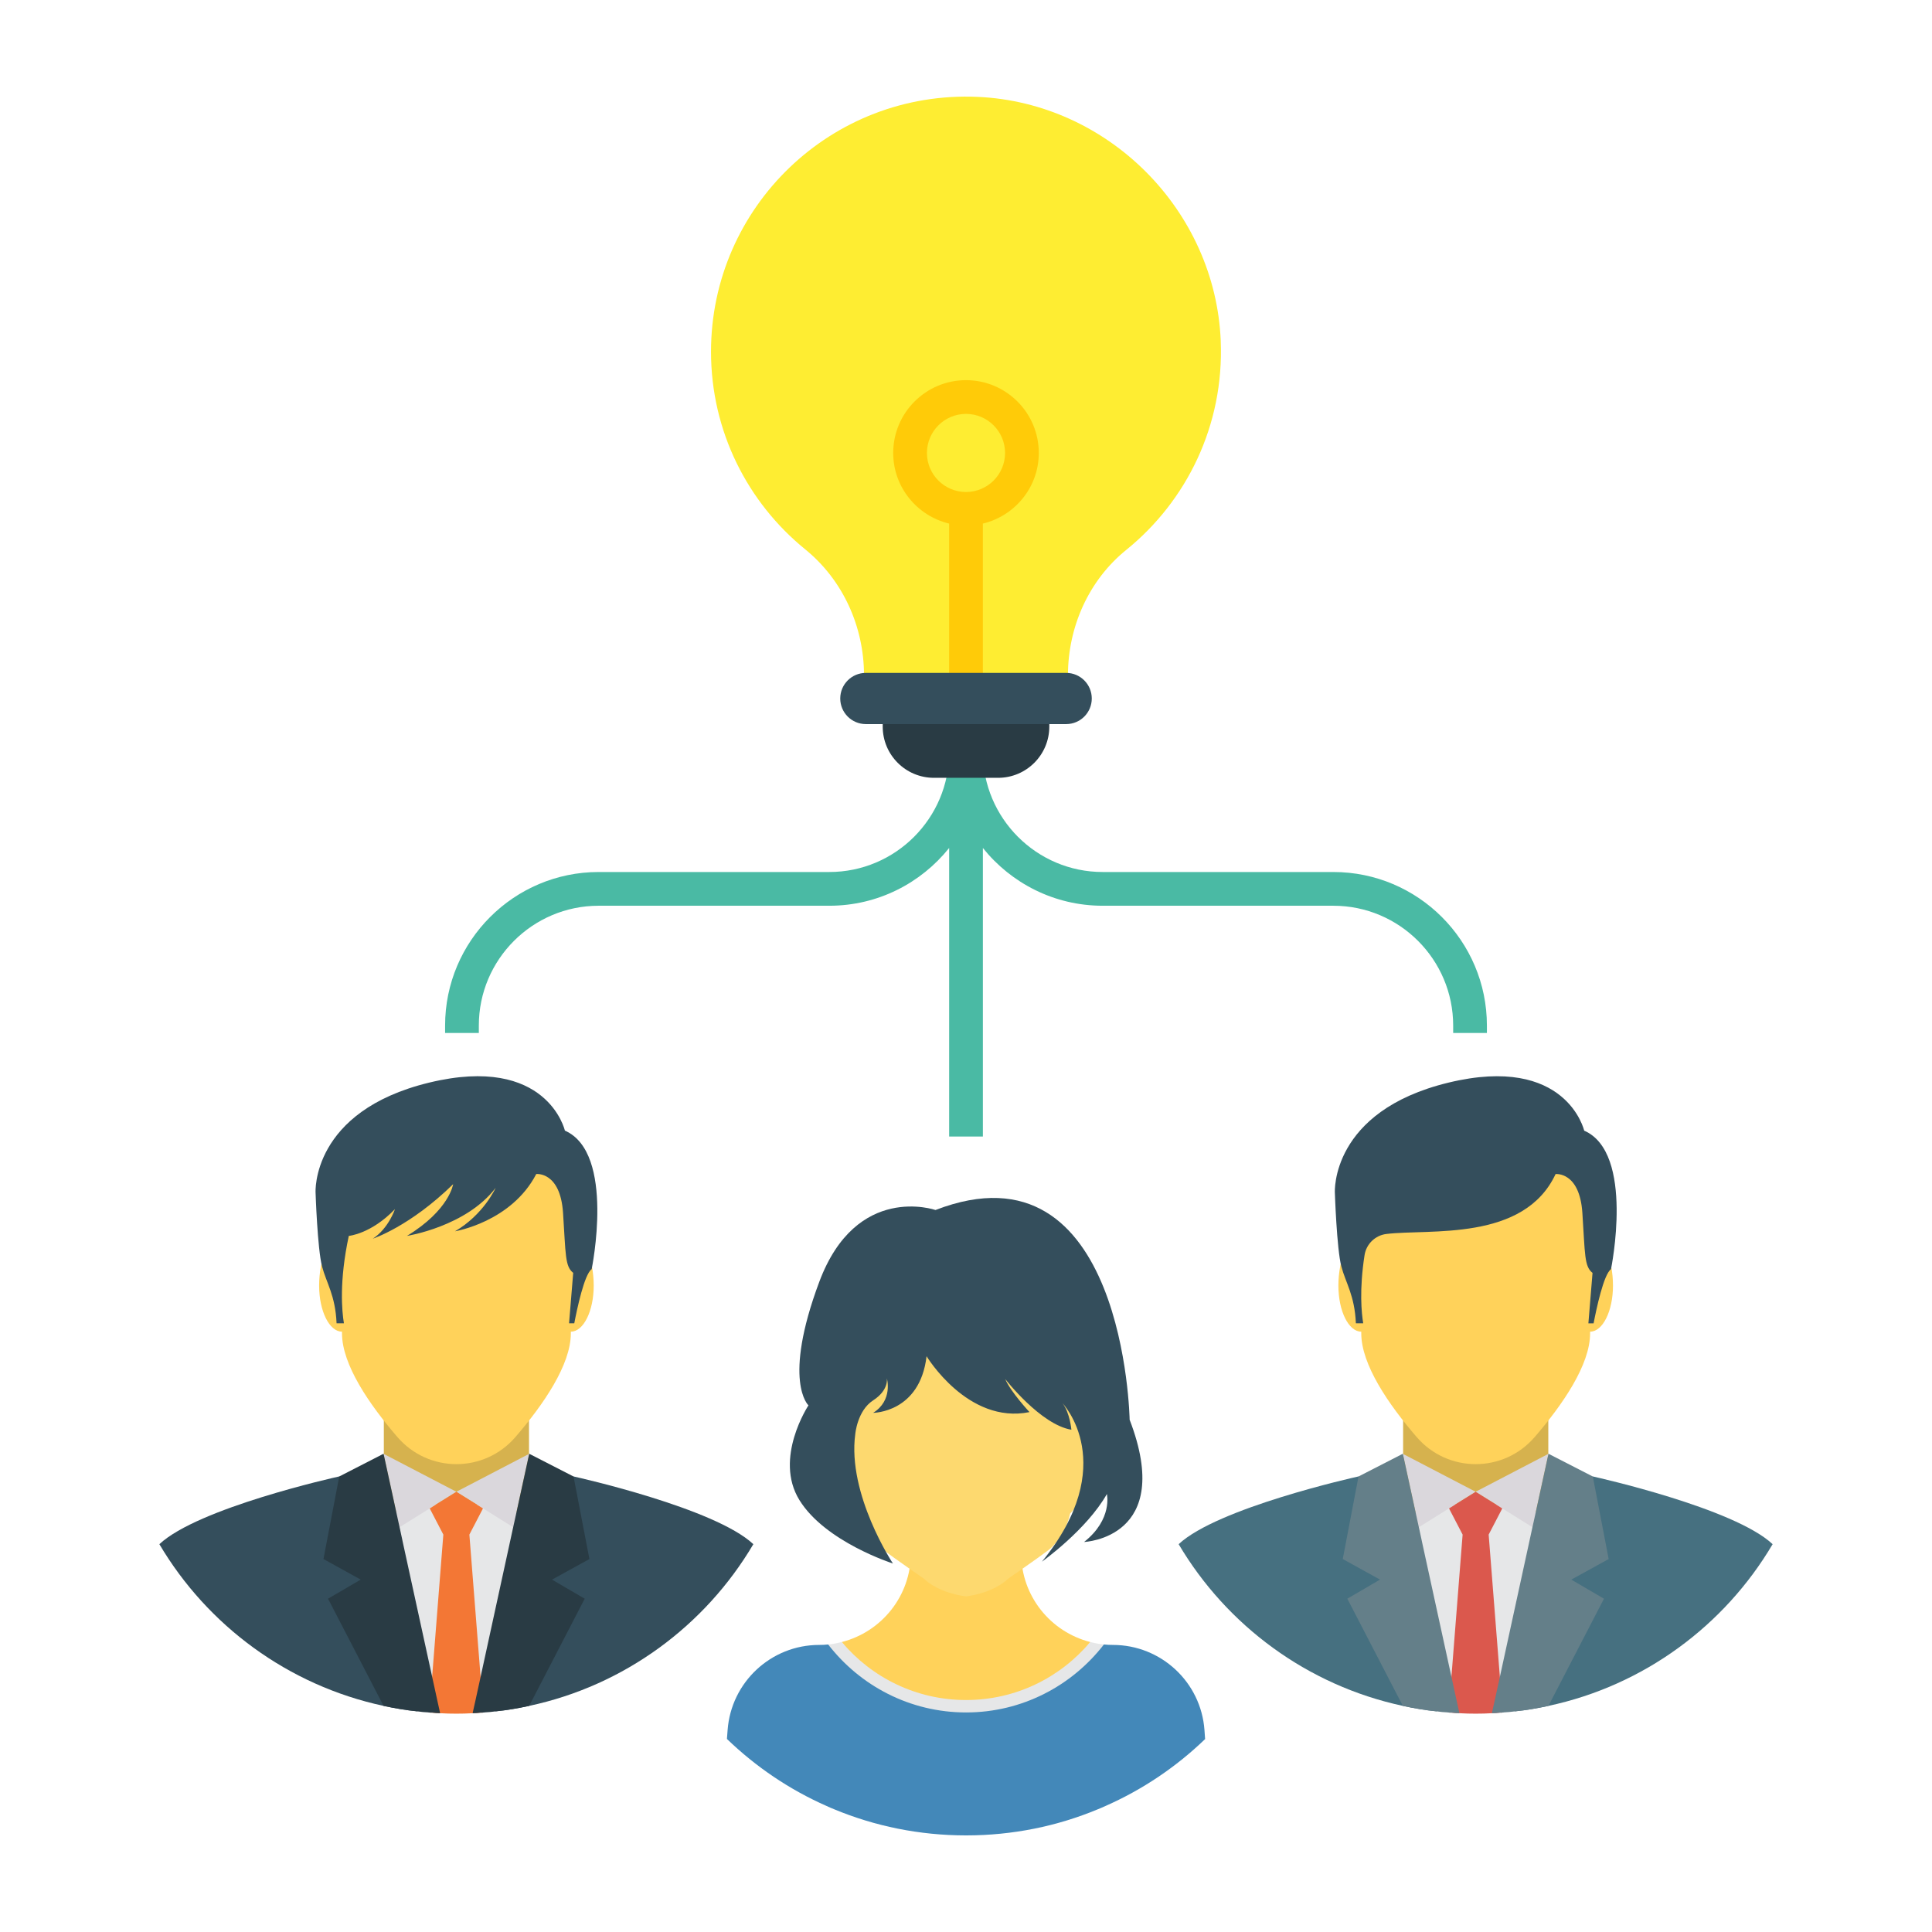 <?xml version="1.0" encoding="UTF-8"?> <svg xmlns="http://www.w3.org/2000/svg" height="512" viewBox="0 0 100 100" width="512"><path d="m50.124 93.011c2.907 0 5.363-5.758 7.015-7.892-.243-.024-.479-.07-.709-.129-1.539 1.835-4.452-2.61-7.033-2.61-2.582 0-4.284 4.445-5.823 2.61-.231.059-.467.105-.709.129 1.651 2.134 4.353 7.892 7.26 7.892z" fill="#e6e7e8"></path><path d="m69.015 45.135h-11.94c-3.419 0-6.201-2.781-6.201-6.201h-1.746c0 3.419-2.782 6.201-6.202 6.201h-11.94c-4.382 0-7.948 3.565-7.948 7.948v.383h1.746v-.383c0-3.419 2.782-6.202 6.202-6.202h11.94c2.507 0 4.744-1.17 6.202-2.99v14.937h1.746v-14.936c1.458 1.819 3.694 2.989 6.201 2.989h11.94c3.419 0 6.201 2.782 6.201 6.202v.383h1.746v-.383c0-4.383-3.565-7.948-7.947-7.948z" fill="#4abaa4"></path><path d="m62.376 90.014c-1.496 1.443-3.241 2.62-5.163 3.466-.124.059-.254.112-.384.166-2.1.875-4.406 1.354-6.825 1.354-2.419 0-4.726-.479-6.831-1.354-.13-.053-.26-.106-.384-.166-1.922-.846-3.667-2.029-5.163-3.472l.035-.461c.183-2.478 2.248-4.406 4.738-4.406.16 0 .313-.006.467-.024 1.65 2.135 4.229 3.519 7.139 3.519 2.904 0 5.483-1.384 7.133-3.519.154.018.313.024.467.024 2.49 0 4.56 1.928 4.738 4.406z" fill="#4388b9"></path><path d="m52.857 80.394v-1.46h-5.711v1.46c0 2.216-1.52 4.072-3.573 4.596 1.539 1.835 3.846 3.003 6.428 3.003 2.582 0 4.889-1.168 6.428-3.003-2.053-.524-3.573-2.38-3.573-4.596z" fill="#ffd25a"></path><path d="m57.748 75.696-2.259-4.243v-.579c0-.874-.776-1.58-1.731-1.58h-7.515c-.955 0-1.731.707-1.731 1.58v.579h-1.077l1.176 6.891c.135.604.413 1.177.859 1.647.087.092.176.175.266.244.631.478 2.067 1.464 2.067 1.464.84.8 2.2.928 2.2.928s1.356-.128 2.195-.928c0 0 1.437-.986 2.067-1.464.09-.069.179-.152.266-.244.445-.47.724-1.043.859-1.647z" fill="#fdd96f"></path><path d="m46.218 80.927s-2.369-3.575-1.95-6.695c0 0 .102-1.218.926-1.75.824-.533.71-1.142.71-1.142s.33 1.142-.71 1.788c0 0 2.422 0 2.765-2.93 0 0 2.131 3.539 5.327 2.892 0 0-.989-1.065-1.256-1.712 0 0 1.826 2.359 3.425 2.625 0 0-.076-.875-.457-1.37 0 0 3.026 3.174-1.068 8.199 0 0 2.308-1.64 3.362-3.501 0 0 .31 1.303-1.179 2.481 0 0 4.714-.186 2.357-6.327 0 0-.248-14.639-10.049-10.855 0 0-4.094-1.427-6.017 3.722-1.923 5.148-.558 6.389-.558 6.389s-1.808 2.729-.47 4.9c1.338 2.171 4.841 3.285 4.841 3.285z" fill="#344e5c"></path><path d="m71.856 76.843c.351 2.185 2.245 3.861 4.527 3.861 2.283 0 4.176-1.676 4.527-3.861-.806-.561-.77-1.332-.77-1.332v-2.388h-7.515v2.388s.036.771-.77 1.332z" fill="#d6b24e"></path><path d="m82.305 63.745c-.001 0-.003.41-.004.41-.08-3.257-2.711-6.306-5.919-6.306-3.207 0-5.839 3.049-5.919 6.306-.001 0-.002-.41-.004-.41-.654 0-1.184 1.478-1.184 2.796s.53 2.386 1.184 2.386v.085c0 1.628 1.418 3.688 2.867 5.368 1.615 1.872 4.496 1.872 6.111 0 1.449-1.679 2.867-3.739 2.867-5.368v-.085c.654 0 1.184-1.068 1.184-2.386s-.53-2.796-1.184-2.796z" fill="#ffd25a"></path><path d="m81.093 79.052-1.071 3.152-2.194 6.429c-.018.006-.035.012-.053.006-.041.006-.083.012-.13.006l-.278-.633-.609-1.396-.065-5.926-.024-1.999.787-.804.414-.42 1.621.798h.006l.722.355.556.272z" fill="#e6e7e8"></path><path d="m91.751 79.927c-2.49 4.217-6.666 7.316-11.604 8.369-.574.124-1.153.225-1.745.284l.757-2.561.864-3.815.006-.041.745-3.271.195-.834 1.467-1.638h.006c.242.053 7.322 1.638 9.31 3.507z" fill="#467080"></path><path d="m80.151 75.248-3.772 1.965 2.943 1.838z" fill="#dad7dc"></path><path d="m76.089 78.691-.024 1.999-.065 5.926-.609 1.396-.278.633c-.041.006-.089 0-.13-.006-.018.006-.035 0-.053-.006l-2.218-6.506v-.006l-1.047-3.07.313-.154.568-.278.722-.355 1.621-.798.414.42z" fill="#e6e7e8"></path><path d="m74.368 88.58c-.597-.059-1.183-.16-1.757-.284-4.939-1.059-9.114-4.158-11.604-8.369 1.999-1.875 9.067-3.454 9.31-3.507h.006l1.467 1.638.189.834v.006l.733 3.223v.006l.887 3.892z" fill="#467080"></path><path d="m72.607 75.248 3.772 1.965-2.943 1.838z" fill="#dad7dc"></path><path d="m77.775 88.639c-.041.006-.083.012-.13.006-.136.018-.278.03-.426.03-.278.018-.556.024-.84.024s-.562-.006-.84-.024c-.142 0-.284-.012-.426-.03-.041.006-.089 0-.13-.006l.142-1.845.485-6.163.095-1.201-.704-1.354.302-.189 1.076-.668 1.076.668.302.189-.704 1.354.095 1.207.485 6.157z" fill="#db584d"></path><path d="m75.539 88.675c-.142 0-.284-.012-.426-.03-.041.006-.089 0-.13-.006-.018.006-.035 0-.053-.006-.189-.006-.373-.024-.562-.053-.597-.059-1.183-.16-1.757-.284l-2.874-5.548 1.692-.988-1.928-1.065.816-4.276h.006l2.283-1.171h.006v.006l.012.047.645 2.963.172.787.148.686v.006l1.538 7.05.266 1.218z" fill="#647f89"></path><path d="m81.329 81.761 1.692.988-2.874 5.548c-.574.124-1.153.225-1.745.284-.189.024-.379.047-.574.053-.018.006-.035.012-.053.006-.041.006-.083.012-.13.006-.136.018-.278.03-.426.03l.148-.663.266-1.218 1.532-7.038.154-.71.172-.781.651-2.987.006-.024v-.006h.006l2.283 1.171h.006l.822 4.276z" fill="#647f89"></path><path d="m81.997 58.522s-.908-3.967-7.026-2.485c-6.118 1.482-5.879 5.688-5.879 5.688s.096 2.916.335 3.824c.223.849.692 1.5.753 2.945h.38c-.088-.527-.21-1.731.069-3.528.089-.576.552-1.026 1.13-1.096 2.235-.271 7.116.41 8.758-3.101 0 0 1.243-.143 1.386 2.008.143 2.151.096 2.772.526 3.107l-.214 2.611h.27c.139-.728.519-2.535.9-2.802 0 0 1.243-6.023-1.386-7.17z" fill="#344e5c"></path><path d="m19.098 76.843c.351 2.185 2.245 3.861 4.527 3.861 2.283 0 4.176-1.676 4.527-3.861-.806-.561-.77-1.332-.77-1.332v-2.388h-7.515v2.388s.036.771-.77 1.332z" fill="#d6b24e"></path><path d="m29.548 63.745c-.001 0-.003.41-.004.41-.08-3.257-2.711-6.306-5.919-6.306s-5.839 3.049-5.919 6.306c-.001 0-.002-.41-.004-.41-.654 0-1.184 1.478-1.184 2.796s.53 2.386 1.184 2.386v.085c0 1.628 1.418 3.688 2.867 5.368 1.615 1.872 4.496 1.872 6.111 0 1.449-1.679 2.867-3.739 2.867-5.368v-.085c.654 0 1.184-1.068 1.184-2.386s-.53-2.796-1.184-2.796z" fill="#ffd25a"></path><path d="m28.335 79.052-1.071 3.152-2.194 6.429c-.018.006-.035.012-.053.006-.041.006-.083.012-.13.006l-.278-.633-.609-1.396-.065-5.926-.024-1.999.787-.804.414-.42 1.621.798h.006l.722.355.556.272z" fill="#e6e7e8"></path><path d="m38.993 79.927c-2.49 4.217-6.666 7.316-11.604 8.369-.574.124-1.153.225-1.745.284l.757-2.561.864-3.815.006-.041.745-3.271.195-.834 1.467-1.638h.006c.242.053 7.322 1.638 9.31 3.507z" fill="#344e5c"></path><path d="m27.394 75.248-3.772 1.965 2.943 1.838z" fill="#dad7dc"></path><path d="m23.331 78.691-.024 1.999-.065 5.926-.609 1.396-.278.633c-.041.006-.089 0-.13-.006-.018.006-.035 0-.053-.006l-2.218-6.506v-.006l-1.047-3.07.313-.154.568-.278.722-.355 1.621-.798.414.42z" fill="#e6e7e8"></path><path d="m21.61 88.58c-.597-.059-1.183-.16-1.757-.284-4.939-1.059-9.114-4.158-11.604-8.369 1.999-1.875 9.067-3.454 9.31-3.507h.006l1.467 1.638.189.834v.006l.733 3.223v.006l.887 3.892z" fill="#344e5c"></path><path d="m19.849 75.248 3.772 1.965-2.943 1.838z" fill="#dad7dc"></path><path d="m25.017 88.639c-.041.006-.083.012-.13.006-.136.018-.278.03-.426.03-.278.018-.556.024-.84.024-.284 0-.562-.006-.84-.024-.142 0-.284-.012-.426-.03-.041.006-.089 0-.13-.006l.142-1.845.485-6.163.095-1.201-.704-1.354.302-.189 1.076-.668 1.076.668.302.189-.704 1.354.095 1.207.485 6.157z" fill="#f37735"></path><path d="m22.781 88.675c-.142 0-.284-.012-.426-.03-.041.006-.089 0-.13-.006-.018.006-.035 0-.053-.006-.189-.006-.373-.024-.562-.053-.597-.059-1.183-.16-1.757-.284l-2.874-5.548 1.692-.988-1.928-1.065.816-4.276h.006l2.283-1.171h.006v.006l.012.047.645 2.963.172.787.148.686v.006l1.538 7.05.266 1.218z" fill="#293b44"></path><path d="m28.572 81.761 1.692.988-2.874 5.548c-.574.124-1.153.225-1.745.284-.189.024-.379.047-.574.053-.018.006-.035.012-.053.006-.041.006-.083.012-.13.006-.136.018-.278.03-.426.03l.148-.663.266-1.218 1.532-7.038.154-.71.172-.781.651-2.987.006-.024v-.006h.006l2.283 1.171h.006l.822 4.276z" fill="#293b44"></path><path d="m16.668 65.548c.223.849.692 1.5.753 2.945h.38c-.103-.619-.253-2.172.253-4.523 0 0 1.147-.096 2.39-1.386 0 0-.335 1.004-1.147 1.529 0 0 1.912-.621 4.158-2.82 0 0-.191 1.338-2.39 2.677 0 0 3.059-.478 4.589-2.486 0 0-.621 1.386-2.103 2.247 0 0 2.916-.478 4.206-2.964 0 0 1.243-.143 1.386 2.008.143 2.151.096 2.772.526 3.107l-.214 2.611h.27c.139-.728.519-2.535.9-2.802 0 0 1.243-6.023-1.386-7.17 0 0-.908-3.967-7.026-2.485-6.118 1.482-5.879 5.688-5.879 5.688s.096 2.916.335 3.824z" fill="#344e5c"></path><path d="m63.186 17.652c-.276-6.763-5.821-12.339-12.582-12.638-7.564-.335-13.802 5.699-13.802 13.189 0 4.128 1.9 7.812 4.874 10.229 1.953 1.587 3.045 4.001 3.045 6.518v.009h10.556c0-2.505 1.071-4.921 3.018-6.497 3.122-2.526 5.068-6.448 4.89-10.809z" fill="#feed32"></path><path d="m53.768 23.445c0-2.078-1.69-3.768-3.768-3.768-2.078 0-3.768 1.69-3.768 3.768 0 1.775 1.239 3.259 2.895 3.655v7.858h1.746v-7.858c1.656-.396 2.895-1.88 2.895-3.655zm-3.768 2.021c-1.115 0-2.022-.906-2.022-2.021s.907-2.022 2.022-2.022c1.115 0 2.022.907 2.022 2.022s-.907 2.021-2.022 2.021z" fill="#ffcb08"></path><path d="m45.689 36.901v.708c0 1.464 1.187 2.651 2.651 2.651h3.321c1.464 0 2.651-1.187 2.651-2.651v-.708z" fill="#293b44"></path><path d="m55.185 34.829h-10.369c-.732 0-1.325.593-1.325 1.325s.593 1.325 1.325 1.325h10.369c.732 0 1.325-.593 1.325-1.325s-.593-1.325-1.325-1.325z" fill="#344e5c"></path></svg> 